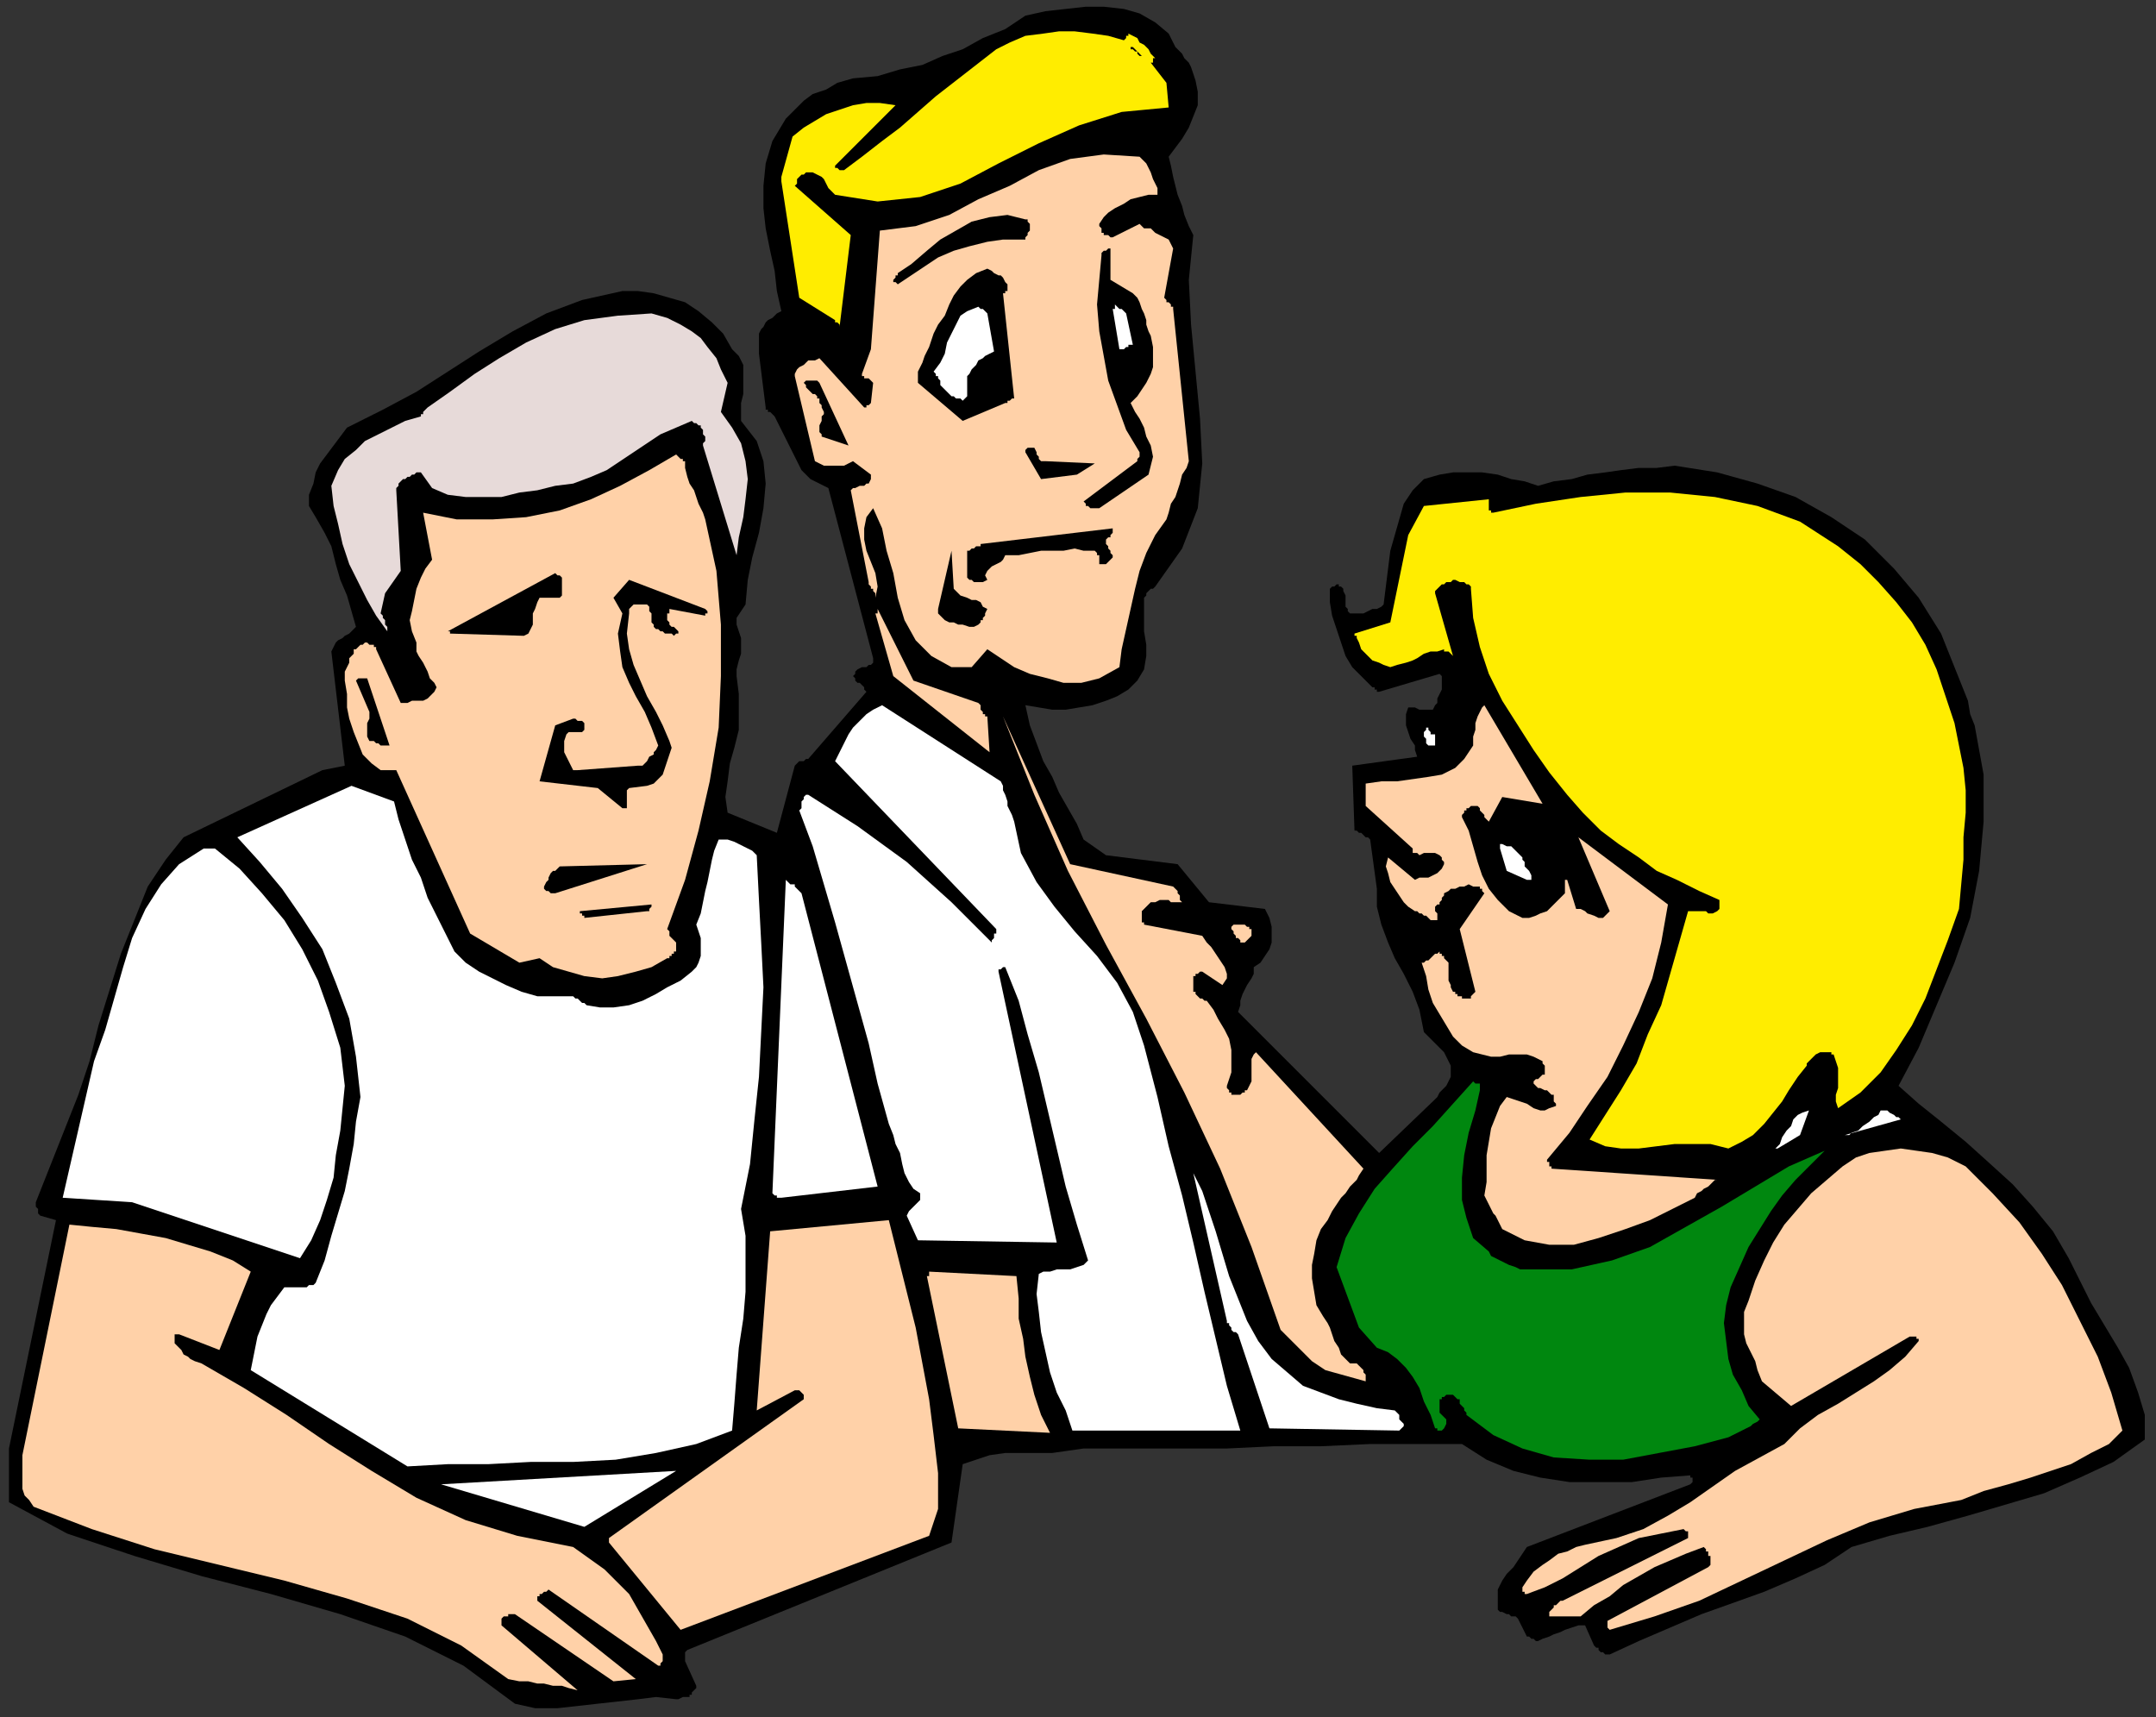 <?xml version="1.0" encoding="UTF-8" standalone="no"?>
<svg
   xmlns:dc="http://purl.org/dc/elements/1.1/"
   xmlns:cc="http://creativecommons.org/ns#"
   xmlns:rdf="http://www.w3.org/1999/02/22-rdf-syntax-ns#"
   xmlns:svg="http://www.w3.org/2000/svg"
   xmlns="http://www.w3.org/2000/svg"
   xmlns:sodipodi="http://sodipodi.sourceforge.net/DTD/sodipodi-0.dtd"
   xmlns:inkscape="http://www.inkscape.org/namespaces/inkscape"
   version="1.0"
   width="254.794mm"
   height="202.935mm"
   id="svg89"
   sodipodi:docname="CPEPL049.WMF">
  <rect width="100%" height="100%" fill="#333333" stroke="none"/>
  <sodipodi:namedview
     pagecolor="#ffffff"
     bordercolor="#666666"
     borderopacity="1"
     objecttolerance="10"
     gridtolerance="10"
     guidetolerance="10"
     inkscape:pageopacity="0"
     inkscape:pageshadow="2"
     inkscape:window-width="640"
     inkscape:window-height="480"
     id="namedview91" />
  <defs
     id="defs3">
    <pattern
       id="WMFhbasepattern"
       patternUnits="userSpaceOnUse"
       width="6"
       height="6"
       x="0"
       y="0" />
  </defs>
  <path
     style="fill:none;stroke:none;"
     d="  M 0,0   L 962,0   L 962,766   L 0,766   z "
     id="path5" />
  <path
     style="fill:#000000;fill-rule:evenodd;fill-opacity:1;stroke:none;"
     d="  M 35,489   L 16,537   L 16,538   L 16,538   L 16,539   L 17,540   L 17,541   L 17,541   L 17,542   L 18,543   L 25,545   L 4,647   L 4,671   L 30,685   L 60,695   L 90,704   L 121,712   L 152,721   L 181,731   L 207,744   L 230,761   L 239,763   L 249,763   L 258,762   L 267,761   L 276,760   L 285,759   L 293,758   L 302,759   L 303,759   L 305,758   L 305,758   L 306,758   L 307,758   L 308,758   L 308,757   L 309,757   L 309,757   L 309,756   L 309,756   L 310,755   L 310,755   L 311,754   L 311,753   L 311,753   L 306,742   L 306,741   L 306,741   L 306,740   L 306,740   L 306,739   L 306,738   L 306,738   L 307,737   L 425,689   L 430,654   L 436,652   L 442,650   L 449,649   L 456,649   L 463,649   L 470,649   L 477,648   L 484,647   L 505,647   L 527,647   L 548,647   L 569,646   L 590,646   L 612,645   L 632,645   L 653,645   L 664,652   L 676,657   L 688,660   L 701,662   L 715,662   L 729,662   L 742,660   L 755,659   L 755,660   L 755,660   L 756,660   L 756,660   L 756,661   L 756,661   L 756,662   L 755,663   L 682,691   L 680,694   L 678,697   L 676,700   L 673,703   L 671,706   L 669,710   L 669,714   L 669,718   L 669,719   L 670,720   L 671,720   L 673,721   L 674,721   L 675,722   L 677,722   L 678,723   L 682,731   L 682,731   L 683,731   L 683,731   L 684,732   L 684,732   L 685,732   L 686,733   L 687,733   L 689,732   L 692,731   L 694,730   L 697,729   L 699,728   L 702,727   L 705,726   L 708,726   L 712,735   L 713,736   L 714,736   L 714,737   L 715,738   L 716,738   L 717,739   L 718,739   L 719,739   L 732,733   L 746,727   L 760,721   L 774,716   L 788,711   L 802,705   L 815,699   L 827,691   L 844,686   L 861,682   L 879,677   L 896,672   L 913,667   L 929,660   L 944,653   L 958,643   L 958,632   L 955,622   L 951,611   L 946,602   L 940,592   L 934,582   L 929,572   L 924,562   L 917,550   L 908,539   L 899,529   L 888,519   L 878,510   L 867,501   L 857,493   L 848,485   L 857,468   L 865,449   L 873,430   L 880,410   L 884,389   L 886,367   L 886,346   L 882,324   L 880,319   L 879,313   L 877,308   L 875,303   L 873,298   L 871,293   L 869,288   L 867,283   L 857,267   L 846,254   L 833,241   L 818,231   L 802,222   L 785,216   L 767,211   L 748,208   L 740,209   L 732,209   L 724,210   L 717,211   L 709,212   L 702,214   L 694,215   L 687,217   L 681,215   L 675,214   L 669,212   L 662,211   L 656,211   L 649,211   L 643,212   L 636,214   L 631,219   L 627,225   L 625,232   L 623,239   L 621,246   L 620,254   L 619,262   L 618,270   L 617,271   L 615,272   L 613,272   L 611,273   L 609,274   L 607,274   L 605,274   L 603,274   L 602,273   L 602,272   L 601,271   L 601,269   L 601,268   L 601,266   L 600,264   L 600,263   L 599,262   L 599,262   L 598,262   L 598,261   L 597,261   L 596,262   L 595,262   L 594,263   L 594,269   L 595,275   L 597,281   L 599,287   L 601,293   L 604,298   L 608,302   L 612,306   L 613,307   L 614,307   L 614,308   L 615,308   L 615,309   L 616,309   L 616,309   L 616,309   L 643,301   L 644,302   L 644,304   L 644,306   L 644,308   L 643,310   L 642,312   L 642,314   L 641,315   L 640,317   L 639,317   L 637,317   L 635,317   L 634,317   L 632,316   L 631,316   L 629,316   L 628,319   L 628,321   L 628,324   L 629,327   L 630,330   L 632,333   L 632,335   L 633,338   L 604,342   L 605,371   L 606,371   L 607,372   L 607,372   L 608,372   L 609,373   L 610,374   L 611,374   L 612,375   L 615,397   L 615,405   L 617,413   L 620,421   L 623,428   L 627,435   L 631,443   L 634,451   L 636,461   L 638,463   L 640,465   L 642,467   L 643,468   L 645,470   L 646,472   L 647,474   L 648,476   L 648,478   L 648,481   L 647,483   L 646,485   L 645,486   L 643,488   L 642,490   L 641,491   L 616,515   L 553,452   L 554,449   L 554,447   L 555,444   L 556,442   L 557,440   L 559,437   L 560,435   L 560,432   L 563,430   L 565,427   L 567,424   L 568,421   L 568,417   L 568,414   L 567,410   L 565,406   L 540,403   L 526,386   L 494,382   L 484,375   L 481,368   L 477,361   L 473,354   L 470,347   L 466,340   L 463,332   L 460,324   L 458,315   L 464,316   L 470,317   L 476,317   L 482,316   L 488,315   L 494,313   L 499,311   L 504,308   L 508,304   L 511,299   L 512,293   L 512,288   L 511,282   L 511,277   L 511,272   L 511,267   L 511,267   L 512,266   L 512,265   L 512,265   L 513,264   L 514,263   L 515,263   L 516,262   L 528,245   L 535,227   L 537,207   L 536,187   L 534,166   L 532,145   L 531,125   L 533,105   L 531,101   L 529,96   L 528,92   L 526,87   L 525,83   L 524,79   L 523,74   L 522,70   L 525,66   L 528,62   L 531,57   L 533,52   L 535,47   L 535,41   L 534,36   L 532,30   L 531,28   L 529,26   L 528,24   L 526,22   L 525,21   L 524,19   L 523,17   L 522,15   L 516,10   L 509,6   L 502,4   L 493,3   L 485,3   L 476,4   L 467,5   L 458,7   L 449,13   L 439,17   L 430,22   L 421,25   L 412,29   L 402,31   L 392,34   L 381,35   L 374,37   L 369,40   L 363,42   L 359,45   L 355,49   L 351,53   L 348,58   L 345,63   L 342,73   L 341,83   L 341,93   L 342,102   L 344,112   L 346,121   L 347,130   L 349,139   L 347,140   L 346,141   L 345,142   L 343,143   L 342,144   L 341,146   L 340,147   L 339,149   L 339,158   L 342,182   L 342,183   L 342,183   L 343,183   L 343,184   L 344,184   L 345,185   L 345,185   L 346,186   L 357,208   L 358,210   L 359,211   L 361,213   L 362,214   L 364,215   L 366,216   L 368,217   L 370,218   L 390,294   L 390,295   L 390,296   L 389,297   L 388,297   L 387,298   L 386,298   L 385,298   L 383,299   L 383,299   L 383,299   L 383,299   L 382,300   L 382,300   L 382,301   L 381,302   L 381,302   L 382,303   L 382,304   L 383,305   L 384,305   L 385,306   L 386,307   L 386,308   L 387,309   L 361,339   L 360,339   L 360,339   L 359,340   L 358,340   L 357,340   L 356,341   L 356,341   L 355,342   L 347,372   L 325,363   L 324,356   L 325,349   L 326,341   L 328,334   L 330,326   L 330,318   L 330,310   L 329,302   L 329,299   L 330,295   L 331,292   L 331,289   L 331,285   L 330,282   L 329,279   L 329,276   L 333,270   L 334,259   L 336,249   L 339,238   L 341,227   L 342,216   L 341,206   L 338,197   L 331,188   L 331,184   L 331,180   L 332,176   L 332,172   L 332,167   L 332,163   L 330,159   L 327,156   L 323,149   L 318,144   L 312,139   L 306,135   L 299,133   L 292,131   L 285,130   L 278,130   L 260,134   L 244,140   L 229,148   L 214,157   L 200,166   L 186,175   L 171,183   L 155,191   L 152,195   L 149,199   L 146,203   L 143,207   L 141,211   L 140,216   L 138,221   L 138,226   L 141,231   L 145,238   L 148,244   L 150,252   L 152,259   L 155,266   L 157,273   L 159,280   L 157,282   L 156,283   L 154,284   L 153,285   L 151,286   L 150,287   L 149,289   L 148,291   L 154,342   L 144,344   L 82,374   L 74,384   L 66,396   L 60,411   L 54,426   L 49,442   L 44,458   L 40,474   L 35,489  z "
     id="path7" />
  <path
     style="fill:#ffffff;fill-rule:evenodd;fill-opacity:1;stroke:none;"
     d="  M 42,474   L 47,460   L 51,446   L 55,432   L 59,419   L 65,406   L 72,395   L 80,386   L 91,379   L 92,379   L 92,379   L 93,379   L 93,379   L 94,379   L 95,379   L 95,379   L 96,379   L 107,388   L 117,399   L 127,411   L 135,424   L 142,438   L 147,452   L 152,468   L 154,485   L 153,495   L 152,505   L 150,516   L 149,526   L 146,536   L 143,545   L 139,554   L 134,562   L 59,537   L 28,535   L 42,474  z "
     id="path9" />
  <path
     style="fill:#ffd1a8;fill-rule:evenodd;fill-opacity:1;stroke:none;"
     d="  M 10,650   L 10,653   L 10,655   L 10,659   L 10,662   L 10,665   L 11,668   L 13,670   L 15,673   L 41,683   L 69,692   L 98,699   L 127,706   L 155,714   L 182,723   L 206,735   L 227,750   L 232,751   L 236,751   L 240,752   L 243,752   L 247,753   L 251,753   L 254,754   L 258,755   L 224,726   L 224,726   L 224,725   L 224,725   L 224,724   L 224,724   L 224,723   L 225,722   L 225,722   L 226,722   L 226,722   L 227,722   L 227,721   L 228,721   L 229,721   L 229,721   L 230,721   L 274,751   L 284,750   L 240,715   L 240,714   L 240,713   L 241,713   L 241,712   L 242,712   L 243,711   L 244,711   L 245,710   L 294,744   L 294,744   L 295,744   L 295,743   L 296,742   L 296,742   L 296,741   L 296,740   L 296,739   L 293,733   L 289,726   L 285,719   L 281,712   L 275,706   L 270,701   L 263,696   L 256,691   L 231,686   L 208,679   L 186,669   L 166,657   L 147,645   L 128,632   L 109,620   L 90,609   L 87,608   L 85,607   L 84,606   L 82,605   L 81,603   L 80,602   L 78,600   L 78,599   L 78,598   L 78,598   L 78,597   L 78,597   L 78,596   L 79,596   L 79,596   L 80,596   L 98,603   L 112,568   L 104,563   L 94,559   L 84,556   L 74,553   L 63,551   L 52,549   L 41,548   L 31,547   L 10,650  z "
     id="path11" />
  <path
     style="fill:#ffffff;fill-rule:evenodd;fill-opacity:1;stroke:none;"
     d="  M 106,374   L 116,385   L 126,397   L 135,410   L 144,424   L 150,439   L 156,455   L 159,472   L 161,490   L 159,501   L 158,511   L 156,522   L 154,532   L 151,542   L 148,552   L 145,563   L 141,573   L 140,574   L 138,574   L 137,575   L 135,575   L 133,575   L 131,575   L 129,575   L 127,575   L 124,579   L 121,583   L 119,587   L 117,592   L 115,597   L 114,602   L 113,607   L 112,612   L 182,655   L 200,654   L 218,654   L 237,653   L 256,653   L 275,652   L 293,649   L 311,645   L 327,639   L 328,627   L 329,614   L 330,602   L 332,589   L 333,577   L 333,564   L 333,552   L 331,540   L 335,520   L 337,500   L 339,481   L 340,461   L 341,441   L 340,421   L 339,402   L 338,382   L 336,380   L 334,379   L 332,378   L 330,377   L 328,376   L 325,375   L 323,375   L 321,375   L 319,380   L 318,384   L 317,389   L 316,394   L 315,398   L 314,403   L 313,408   L 311,413   L 312,416   L 313,419   L 313,422   L 313,425   L 313,427   L 312,430   L 311,432   L 309,434   L 304,438   L 298,441   L 293,444   L 287,447   L 281,449   L 274,450   L 268,450   L 262,449   L 261,448   L 260,448   L 259,447   L 258,446   L 257,446   L 256,445   L 255,445   L 254,445   L 247,445   L 240,445   L 233,443   L 226,440   L 220,437   L 214,434   L 208,430   L 203,425   L 199,417   L 195,409   L 191,401   L 188,392   L 184,384   L 181,375   L 178,366   L 176,358   L 157,351   L 106,374  z "
     id="path13" />
  <path
     style="fill:#e7dad9;fill-rule:evenodd;fill-opacity:1;stroke:none;"
     d="  M 148,217   L 149,226   L 151,234   L 153,243   L 156,252   L 160,260   L 164,268   L 168,275   L 173,282   L 173,281   L 173,280   L 172,279   L 172,278   L 172,277   L 171,276   L 171,275   L 170,274   L 172,265   L 179,255   L 177,219   L 177,219   L 177,218   L 177,218   L 178,217   L 178,217   L 178,216   L 179,215   L 179,215   L 180,214   L 181,214   L 182,213   L 183,213   L 184,212   L 185,212   L 186,211   L 188,211   L 193,218   L 200,221   L 208,222   L 216,222   L 224,222   L 232,220   L 240,219   L 248,217   L 256,216   L 264,213   L 271,210   L 277,206   L 283,202   L 289,198   L 295,194   L 302,191   L 309,188   L 310,189   L 311,189   L 312,190   L 313,190   L 313,191   L 314,192   L 314,194   L 315,195   L 315,196   L 315,196   L 315,196   L 315,197   L 315,197   L 314,198   L 314,199   L 314,199   L 329,248   L 330,240   L 332,231   L 333,223   L 334,214   L 333,206   L 331,198   L 327,191   L 322,184   L 325,171   L 322,165   L 320,160   L 316,155   L 313,151   L 309,148   L 304,145   L 298,142   L 291,140   L 276,141   L 261,143   L 248,147   L 235,153   L 223,160   L 212,167   L 201,175   L 191,182   L 190,183   L 190,183   L 189,184   L 189,185   L 189,185   L 188,185   L 188,186   L 188,186   L 181,188   L 175,191   L 169,194   L 163,197   L 159,201   L 154,205   L 151,210   L 148,217  z "
     id="path15" />
  <path
     style="fill:#ffd1a8;fill-rule:evenodd;fill-opacity:1;stroke:none;"
     d="  M 154,304   L 155,310   L 155,316   L 156,321   L 158,327   L 160,332   L 162,337   L 166,341   L 170,344   L 171,344   L 172,344   L 173,344   L 173,344   L 174,344   L 175,344   L 176,344   L 177,344   L 210,417   L 232,430   L 241,428   L 247,432   L 254,434   L 261,436   L 269,437   L 276,436   L 284,434   L 291,432   L 298,428   L 299,428   L 299,427   L 300,427   L 300,426   L 301,426   L 301,425   L 302,425   L 302,425   L 302,424   L 302,422   L 302,421   L 301,420   L 300,419   L 299,418   L 299,416   L 298,415   L 306,393   L 312,371   L 317,349   L 321,325   L 322,302   L 322,279   L 320,255   L 315,232   L 314,229   L 312,225   L 311,222   L 310,219   L 308,216   L 307,213   L 306,209   L 306,206   L 306,206   L 305,206   L 305,206   L 305,205   L 304,205   L 304,205   L 303,204   L 302,203   L 290,210   L 277,217   L 264,223   L 250,228   L 235,231   L 220,232   L 204,232   L 189,229   L 193,250   L 190,254   L 188,258   L 186,263   L 185,268   L 184,273   L 183,277   L 184,282   L 186,287   L 186,291   L 187,293   L 189,296   L 190,298   L 191,300   L 192,303   L 194,305   L 195,307   L 194,309   L 192,311   L 191,312   L 189,313   L 186,313   L 184,313   L 182,314   L 179,314   L 168,290   L 168,289   L 168,289   L 167,289   L 167,288   L 166,288   L 165,288   L 165,288   L 164,287   L 163,287   L 163,287   L 162,288   L 162,288   L 161,288   L 160,289   L 160,289   L 159,290   L 158,290   L 158,292   L 157,293   L 156,294   L 156,296   L 155,298   L 154,300   L 154,302   L 154,302   L 154,302   L 154,303   L 154,303   L 154,304   L 154,304   L 154,304   L 154,304  z "
     id="path17" />
  <path
     style="fill:#000000;fill-rule:evenodd;fill-opacity:1;stroke:none;"
     d="  M 159,304   L 165,318   L 165,320   L 165,321   L 164,323   L 164,324   L 164,326   L 164,327   L 164,329   L 165,331   L 166,331   L 167,331   L 168,332   L 169,332   L 170,333   L 172,333   L 173,333   L 174,333   L 164,303   L 163,303   L 163,303   L 162,303   L 161,303   L 160,303   L 160,303   L 159,304   L 159,304  z "
     id="path19" />
  <path
     style="fill:#ffffff;fill-rule:evenodd;fill-opacity:1;stroke:none;"
     d="  M 177,290   L 179,300   L 177,290  z "
     id="path21" />
  <path
     style="fill:#ffffff;fill-rule:evenodd;fill-opacity:1;stroke:none;"
     d="  M 197,663   L 261,682   L 302,657   L 197,663  z "
     id="path23" />
  <path
     style="fill:#000000;fill-rule:evenodd;fill-opacity:1;stroke:none;"
     d="  M 201,283   L 234,284   L 236,283   L 237,281   L 238,279   L 238,277   L 238,274   L 239,272   L 240,269   L 241,267   L 242,267   L 243,267   L 243,267   L 244,267   L 245,267   L 246,267   L 247,267   L 248,267   L 248,267   L 249,267   L 249,267   L 250,267   L 250,267   L 251,266   L 251,266   L 251,265   L 251,264   L 251,264   L 251,263   L 251,262   L 251,262   L 251,261   L 251,260   L 251,259   L 251,259   L 251,258   L 251,258   L 250,257   L 250,257   L 249,257   L 249,257   L 248,256   L 200,282   L 200,282   L 200,282   L 200,282   L 201,282   L 201,282   L 201,283   L 201,283   L 201,283  z "
     id="path25" />
  <path
     style="fill:#000000;fill-rule:evenodd;fill-opacity:1;stroke:none;"
     d="  M 241,349   L 267,352   L 278,361   L 280,361   L 280,360   L 280,359   L 280,357   L 280,356   L 280,355   L 280,353   L 281,352   L 289,351   L 292,350   L 294,348   L 296,346   L 297,343   L 298,340   L 299,337   L 300,334   L 299,331   L 296,324   L 293,318   L 289,311   L 286,304   L 283,297   L 281,290   L 280,283   L 281,274   L 281,273   L 281,272   L 282,271   L 283,270   L 285,270   L 286,270   L 288,270   L 289,270   L 290,271   L 290,272   L 290,273   L 291,274   L 291,275   L 291,276   L 291,277   L 291,278   L 292,279   L 292,280   L 293,281   L 294,281   L 295,282   L 296,282   L 297,283   L 298,283   L 299,283   L 299,283   L 300,283   L 301,284   L 301,284   L 302,283   L 303,283   L 303,282   L 302,281   L 302,281   L 301,280   L 300,280   L 299,279   L 299,278   L 298,277   L 298,276   L 298,275   L 298,275   L 298,275   L 298,274   L 299,274   L 299,273   L 299,273   L 299,272   L 315,275   L 315,275   L 315,274   L 316,274   L 316,274   L 316,274   L 316,274   L 316,273   L 315,272   L 281,259   L 274,267   L 278,274   L 276,283   L 277,291   L 278,298   L 281,305   L 284,311   L 288,318   L 291,325   L 294,333   L 293,335   L 292,336   L 292,337   L 290,338   L 289,340   L 288,341   L 287,342   L 285,342   L 258,344   L 256,344   L 255,342   L 254,340   L 253,338   L 252,336   L 252,333   L 252,331   L 253,328   L 253,328   L 254,327   L 255,327   L 256,327   L 257,327   L 259,327   L 260,327   L 261,326   L 261,326   L 261,325   L 261,325   L 261,325   L 261,324   L 261,324   L 261,323   L 261,323   L 261,323   L 260,322   L 260,322   L 259,322   L 258,322   L 258,322   L 257,321   L 256,321   L 248,324   L 241,349  z "
     id="path27" />
  <path
     style="fill:#000000;fill-rule:evenodd;fill-opacity:1;stroke:none;"
     d="  M 243,397   L 243,397   L 244,398   L 244,398   L 245,398   L 245,398   L 246,399   L 247,399   L 248,399   L 289,386   L 250,387   L 249,388   L 248,389   L 247,389   L 246,390   L 245,392   L 245,393   L 244,394   L 243,396   L 243,396   L 243,396   L 243,396   L 243,397   L 243,397   L 243,397   L 243,397   L 243,397  z "
     id="path29" />
  <path
     style="fill:#000000;fill-rule:evenodd;fill-opacity:1;stroke:none;"
     d="  M 261,410   L 289,407   L 289,407   L 290,407   L 290,407   L 290,406   L 290,406   L 291,405   L 291,405   L 291,404   L 259,407   L 259,407   L 259,408   L 260,408   L 260,409   L 260,409   L 261,409   L 261,410   L 261,410  z "
     id="path31" />
  <path
     style="fill:#ffd1a8;fill-rule:evenodd;fill-opacity:1;stroke:none;"
     d="  M 272,689   L 304,728   L 415,686   L 419,674   L 419,658   L 417,641   L 415,625   L 412,609   L 409,593   L 405,577   L 401,561   L 397,545   L 344,550   L 338,630   L 355,621   L 356,621   L 356,621   L 357,621   L 358,622   L 358,622   L 359,623   L 359,624   L 359,625   L 272,687   L 272,687   L 272,687   L 272,688   L 272,688   L 272,688   L 272,689   L 272,689   L 272,689  z "
     id="path33" />
  <path
     style="fill:#ffffff;fill-rule:evenodd;fill-opacity:1;stroke:none;"
     d="  M 345,533   L 345,533   L 345,533   L 346,534   L 346,534   L 347,534   L 347,535   L 348,535   L 349,535   L 392,530   L 358,399   L 358,399   L 357,398   L 356,397   L 355,396   L 355,395   L 353,395   L 352,394   L 351,393   L 345,533  z "
     id="path35" />
  <path
     style="fill:#ffed00;fill-rule:evenodd;fill-opacity:1;stroke:none;"
     d="  M 349,81   L 357,133   L 373,143   L 373,143   L 373,143   L 373,144   L 374,144   L 374,144   L 375,145   L 375,146   L 375,146   L 380,105   L 355,83   L 356,82   L 356,81   L 356,80   L 357,79   L 358,78   L 359,78   L 360,77   L 361,77   L 363,77   L 365,78   L 367,79   L 368,80   L 369,82   L 370,84   L 372,86   L 373,87   L 392,90   L 411,88   L 429,82   L 446,73   L 464,64   L 482,56   L 501,50   L 522,48   L 521,37   L 514,28   L 514,28   L 515,28   L 515,28   L 515,27   L 515,27   L 515,26   L 515,26   L 516,26   L 514,24   L 513,22   L 512,21   L 511,20   L 509,19   L 508,17   L 506,16   L 504,15   L 504,15   L 504,16   L 504,16   L 503,16   L 503,16   L 503,17   L 502,18   L 502,18   L 495,16   L 488,15   L 480,14   L 473,14   L 466,15   L 458,16   L 451,19   L 445,22   L 436,29   L 427,36   L 418,43   L 410,50   L 402,57   L 394,63   L 385,70   L 377,76   L 377,76   L 376,76   L 375,76   L 375,76   L 374,75   L 374,75   L 373,75   L 373,74   L 400,47   L 393,46   L 387,46   L 381,47   L 375,49   L 369,51   L 364,54   L 359,57   L 354,61   L 349,79   L 349,79   L 349,80   L 349,80   L 349,80   L 349,80   L 349,81   L 349,81   L 349,81  z "
     id="path37" />
  <path
     style="fill:#ffd1a8;fill-rule:evenodd;fill-opacity:1;stroke:none;"
     d="  M 355,168   L 364,206   L 366,207   L 368,208   L 370,208   L 372,208   L 374,208   L 377,208   L 379,207   L 381,206   L 389,212   L 389,214   L 388,216   L 387,216   L 386,217   L 384,217   L 382,218   L 381,218   L 380,219   L 388,260   L 388,261   L 389,262   L 389,263   L 390,263   L 390,264   L 391,265   L 391,266   L 391,267   L 392,262   L 391,256   L 389,251   L 387,246   L 386,241   L 386,236   L 387,231   L 390,227   L 394,236   L 396,246   L 399,256   L 401,267   L 404,277   L 409,286   L 416,293   L 425,298   L 434,298   L 441,290   L 447,294   L 453,298   L 460,301   L 468,303   L 475,305   L 483,305   L 491,303   L 500,298   L 501,290   L 503,281   L 505,272   L 507,263   L 509,255   L 512,247   L 516,239   L 521,232   L 522,229   L 523,225   L 525,222   L 526,219   L 527,216   L 528,212   L 530,209   L 531,206   L 524,138   L 524,137   L 523,137   L 523,136   L 523,136   L 522,135   L 521,135   L 521,134   L 520,133   L 524,111   L 523,109   L 522,107   L 520,106   L 518,105   L 516,104   L 514,102   L 511,102   L 509,100   L 497,106   L 497,106   L 497,106   L 496,106   L 496,106   L 495,105   L 495,105   L 494,105   L 494,105   L 493,105   L 493,104   L 492,104   L 492,104   L 492,103   L 492,102   L 491,101   L 491,100   L 493,97   L 495,95   L 498,93   L 502,91   L 505,89   L 509,88   L 513,87   L 517,87   L 517,84   L 516,82   L 515,80   L 514,77   L 513,75   L 512,73   L 510,71   L 509,70   L 493,69   L 478,71   L 464,76   L 451,83   L 437,89   L 424,96   L 409,101   L 393,103   L 389,156   L 385,167   L 385,168   L 386,168   L 386,169   L 387,169   L 388,169   L 389,170   L 389,170   L 390,171   L 389,180   L 389,180   L 389,180   L 389,180   L 388,181   L 388,181   L 387,181   L 387,182   L 386,182   L 366,160   L 364,161   L 363,161   L 361,161   L 360,162   L 359,163   L 357,164   L 356,165   L 355,167   L 355,167   L 355,167   L 355,167   L 355,168   L 355,168   L 355,168   L 355,168   L 355,168  z "
     id="path39" />
  <path
     style="fill:#ffffff;fill-rule:evenodd;fill-opacity:1;stroke:none;"
     d="  M 357,362   L 363,378   L 368,395   L 373,412   L 378,430   L 383,448   L 388,466   L 392,484   L 397,502   L 399,507   L 400,511   L 402,515   L 403,520   L 404,524   L 406,528   L 408,531   L 411,533   L 411,535   L 411,536   L 410,537   L 409,538   L 408,539   L 407,540   L 406,541   L 405,543   L 410,554   L 472,555   L 446,434   L 446,434   L 446,434   L 446,433   L 447,433   L 447,433   L 448,432   L 448,432   L 449,432   L 455,447   L 459,462   L 464,479   L 468,496   L 472,513   L 476,530   L 481,547   L 486,563   L 484,565   L 481,566   L 478,567   L 475,567   L 472,567   L 469,568   L 466,568   L 464,569   L 463,578   L 464,586   L 465,595   L 467,604   L 469,613   L 472,622   L 476,630   L 479,639   L 554,639   L 548,619   L 543,598   L 538,577   L 533,555   L 528,534   L 522,512   L 517,490   L 511,467   L 506,452   L 499,439   L 490,427   L 480,416   L 471,405   L 463,394   L 456,381   L 453,367   L 452,364   L 451,362   L 450,360   L 450,358   L 449,355   L 448,353   L 448,351   L 447,349   L 394,315   L 390,317   L 387,319   L 384,322   L 381,325   L 379,328   L 377,332   L 375,336   L 373,340   L 445,415   L 445,415   L 445,416   L 445,417   L 444,417   L 444,418   L 444,419   L 443,420   L 443,421   L 434,412   L 425,403   L 415,394   L 405,385   L 394,377   L 383,369   L 372,362   L 361,355   L 360,355   L 360,355   L 359,356   L 359,357   L 358,358   L 358,360   L 358,361   L 357,362  z "
     id="path41" />
  <path
     style="fill:#000000;fill-rule:evenodd;fill-opacity:1;stroke:none;"
     d="  M 360,173   L 360,173   L 361,174   L 361,174   L 362,175   L 362,175   L 363,176   L 363,176   L 364,176   L 365,177   L 365,178   L 366,178   L 366,179   L 366,180   L 367,181   L 367,182   L 368,184   L 368,185   L 368,185   L 367,186   L 367,187   L 367,188   L 367,188   L 366,190   L 366,191   L 366,191   L 366,191   L 366,192   L 366,192   L 366,193   L 367,194   L 367,195   L 367,195   L 379,199   L 366,171   L 365,170   L 365,170   L 364,170   L 363,170   L 362,170   L 361,170   L 360,170   L 359,171   L 359,171   L 360,172   L 360,172   L 360,172   L 360,173   L 360,173   L 360,173   L 360,173  z "
     id="path43" />
  <path
     style="fill:#ffd1a8;fill-rule:evenodd;fill-opacity:1;stroke:none;"
     d="  M 391,274   L 399,302   L 442,336   L 441,320   L 440,320   L 440,319   L 439,319   L 439,318   L 438,317   L 438,316   L 438,315   L 437,314   L 408,304   L 392,272   L 392,273   L 392,273   L 392,273   L 392,273   L 392,273   L 392,274   L 392,274   L 391,274  z "
     id="path45" />
  <path
     style="fill:#000000;fill-rule:evenodd;fill-opacity:1;stroke:none;"
     d="  M 400,126   L 400,126   L 400,126   L 400,126   L 400,126   L 401,127   L 401,127   L 401,127   L 401,127   L 407,123   L 413,119   L 419,115   L 426,112   L 433,110   L 441,108   L 448,107   L 456,107   L 457,107   L 458,107   L 458,106   L 459,105   L 459,104   L 460,103   L 460,102   L 460,100   L 460,100   L 459,99   L 459,99   L 459,99   L 459,99   L 459,99   L 459,98   L 458,98   L 450,96   L 442,97   L 434,99   L 427,103   L 420,107   L 414,112   L 407,118   L 401,122   L 401,123   L 400,123   L 400,124   L 399,125   L 399,125   L 399,125   L 399,126   L 399,126   L 399,126   L 399,126   L 399,126   L 400,126  z "
     id="path47" />
  <path
     style="fill:#000000;fill-rule:evenodd;fill-opacity:1;stroke:none;"
     d="  M 410,168   L 410,169   L 410,169   L 410,169   L 410,170   L 410,170   L 410,170   L 410,171   L 410,171   L 430,188   L 449,180   L 450,180   L 450,180   L 450,179   L 451,179   L 451,179   L 452,178   L 452,178   L 453,178   L 448,131   L 448,131   L 448,131   L 448,131   L 449,131   L 449,130   L 450,130   L 450,129   L 450,128   L 450,127   L 449,126   L 448,124   L 447,123   L 446,123   L 444,122   L 443,121   L 441,120   L 436,122   L 432,125   L 429,128   L 426,132   L 424,136   L 422,141   L 419,145   L 417,149   L 416,152   L 415,155   L 414,157   L 413,159   L 412,162   L 411,164   L 410,166   L 410,168  z "
     id="path49" />
  <path
     style="fill:#ffd1a8;fill-rule:evenodd;fill-opacity:1;stroke:none;"
     d="  M 414,570   L 428,638   L 469,640   L 465,632   L 462,623   L 460,615   L 458,606   L 457,598   L 455,589   L 455,580   L 454,570   L 415,568   L 415,568   L 415,568   L 415,569   L 415,569   L 415,570   L 414,570   L 414,570   L 414,570  z "
     id="path51" />
  <path
     style="fill:#ffffff;fill-rule:evenodd;fill-opacity:1;stroke:none;"
     d="  M 419,168   L 419,169   L 420,170   L 420,171   L 420,172   L 421,173   L 421,173   L 422,174   L 423,175   L 424,176   L 424,176   L 425,177   L 426,177   L 427,178   L 428,178   L 429,178   L 430,179   L 431,178   L 432,177   L 432,176   L 432,174   L 432,172   L 432,170   L 432,168   L 433,167   L 434,165   L 435,164   L 436,163   L 437,161   L 439,160   L 440,159   L 442,158   L 444,157   L 441,140   L 441,140   L 440,139   L 440,139   L 439,138   L 439,138   L 438,138   L 437,137   L 437,137   L 432,139   L 429,141   L 427,145   L 425,149   L 423,153   L 422,158   L 420,162   L 417,166   L 417,166   L 417,166   L 418,167   L 418,167   L 418,168   L 419,168   L 419,168   L 419,168  z "
     id="path53" />
  <path
     style="fill:#000000;fill-rule:evenodd;fill-opacity:1;stroke:none;"
     d="  M 419,272   L 419,273   L 419,273   L 419,274   L 419,274   L 420,275   L 420,275   L 420,275   L 421,276   L 422,277   L 424,278   L 426,278   L 428,279   L 430,279   L 433,280   L 435,280   L 437,279   L 437,279   L 438,278   L 438,277   L 439,277   L 439,276   L 440,275   L 440,274   L 441,272   L 439,271   L 438,269   L 436,268   L 434,268   L 432,267   L 429,266   L 428,265   L 426,263   L 425,246   L 419,272  z "
     id="path55" />
  <path
     style="fill:#000000;fill-rule:evenodd;fill-opacity:1;stroke:none;"
     d="  M 432,248   L 432,256   L 432,258   L 433,259   L 434,259   L 435,260   L 437,260   L 438,260   L 439,260   L 441,259   L 440,257   L 441,255   L 442,254   L 443,253   L 445,252   L 447,251   L 448,250   L 449,248   L 455,248   L 460,247   L 465,246   L 470,246   L 475,246   L 480,245   L 484,246   L 489,246   L 490,247   L 490,247   L 490,248   L 491,248   L 491,249   L 491,250   L 491,251   L 491,252   L 492,252   L 493,252   L 494,252   L 494,252   L 495,251   L 495,251   L 496,250   L 497,249   L 497,248   L 496,247   L 496,246   L 495,245   L 495,244   L 494,243   L 494,242   L 494,241   L 494,241   L 495,240   L 495,240   L 496,240   L 496,239   L 496,239   L 497,238   L 497,236   L 438,243   L 438,243   L 438,244   L 437,244   L 436,244   L 435,245   L 434,245   L 434,245   L 433,246   L 433,246   L 432,246   L 432,246   L 432,247   L 432,247   L 432,248   L 432,248   L 432,248  z "
     id="path57" />
  <path
     style="fill:#ffd1a8;fill-rule:evenodd;fill-opacity:1;stroke:none;"
     d="  M 448,320   L 462,355   L 477,389   L 494,422   L 512,455   L 529,488   L 545,522   L 559,557   L 572,594   L 574,596   L 577,599   L 579,601   L 581,603   L 584,606   L 586,608   L 589,610   L 592,612   L 610,617   L 610,616   L 610,615   L 610,615   L 610,614   L 610,614   L 609,613   L 609,612   L 609,612   L 608,611   L 608,611   L 607,610   L 607,610   L 606,609   L 605,609   L 604,609   L 603,609   L 601,607   L 599,605   L 598,602   L 596,599   L 595,596   L 594,593   L 593,591   L 591,588   L 588,583   L 587,577   L 586,571   L 586,565   L 587,560   L 588,554   L 590,549   L 593,545   L 595,541   L 597,538   L 599,535   L 601,533   L 603,530   L 606,527   L 607,525   L 609,522   L 561,470   L 560,471   L 559,473   L 559,475   L 559,478   L 559,480   L 559,483   L 558,485   L 557,487   L 556,487   L 556,488   L 556,488   L 555,488   L 555,488   L 554,489   L 553,489   L 553,489   L 552,489   L 551,489   L 550,489   L 550,488   L 549,488   L 549,487   L 548,486   L 548,485   L 550,479   L 550,474   L 550,469   L 549,464   L 547,460   L 544,455   L 542,451   L 539,447   L 538,447   L 537,446   L 536,446   L 535,445   L 535,445   L 534,444   L 534,443   L 533,443   L 533,442   L 533,442   L 533,441   L 533,440   L 533,439   L 533,438   L 533,438   L 533,437   L 533,436   L 534,436   L 534,436   L 534,435   L 535,435   L 535,435   L 536,434   L 537,434   L 546,440   L 548,437   L 548,435   L 547,432   L 545,429   L 543,426   L 541,423   L 539,421   L 537,418   L 511,413   L 511,412   L 510,412   L 510,411   L 510,411   L 510,410   L 510,409   L 510,408   L 510,407   L 510,407   L 511,406   L 512,405   L 513,404   L 514,403   L 516,403   L 518,402   L 520,402   L 520,402   L 521,402   L 522,402   L 523,403   L 524,403   L 525,403   L 526,403   L 528,403   L 527,402   L 527,401   L 527,400   L 526,399   L 526,398   L 525,397   L 525,397   L 524,396   L 478,386   L 448,320  z "
     id="path59" />
  <path
     style="fill:#000000;fill-rule:evenodd;fill-opacity:1;stroke:none;"
     d="  M 458,202   L 465,214   L 481,212   L 489,207   L 467,206   L 466,206   L 465,206   L 464,205   L 464,204   L 464,204   L 463,203   L 463,202   L 462,200   L 461,200   L 461,200   L 460,200   L 459,200   L 459,200   L 458,201   L 458,201   L 458,202  z "
     id="path61" />
  <path
     style="fill:#000000;fill-rule:evenodd;fill-opacity:1;stroke:none;"
     d="  M 485,226   L 486,226   L 486,226   L 487,227   L 488,227   L 489,227   L 490,227   L 490,227   L 491,227   L 513,212   L 514,208   L 515,204   L 514,199   L 512,195   L 511,191   L 509,187   L 507,184   L 505,180   L 508,177   L 510,174   L 512,171   L 514,167   L 515,164   L 515,160   L 515,155   L 514,150   L 513,148   L 512,145   L 512,143   L 511,140   L 510,138   L 509,135   L 508,133   L 506,131   L 496,125   L 496,111   L 495,111   L 494,112   L 494,112   L 493,112   L 493,112   L 492,113   L 492,113   L 492,114   L 491,125   L 490,136   L 491,148   L 493,159   L 495,170   L 499,181   L 503,192   L 509,202   L 509,202   L 509,202   L 509,203   L 509,204   L 509,204   L 508,205   L 508,206   L 508,206   L 484,224   L 484,224   L 484,224   L 484,224   L 485,225   L 485,225   L 485,225   L 485,226   L 485,226  z "
     id="path63" />
  <path
     style="fill:#ffffff;fill-rule:evenodd;fill-opacity:1;stroke:none;"
     d="  M 497,138   L 500,156   L 501,156   L 502,156   L 502,156   L 503,155   L 504,155   L 504,154   L 505,154   L 506,154   L 503,140   L 503,140   L 502,139   L 502,139   L 501,138   L 501,138   L 500,138   L 499,137   L 498,136   L 498,137   L 498,137   L 498,137   L 498,137   L 498,138   L 497,138   L 497,138   L 497,138  z "
     id="path65" />
  <path
     style="fill:#000000;fill-rule:evenodd;fill-opacity:1;stroke:none;"
     d="  M 505,22   L 506,22   L 506,22   L 507,23   L 508,23   L 508,24   L 509,25   L 510,25   L 511,26   L 510,25   L 509,24   L 508,23   L 507,22   L 506,21   L 505,21   L 505,21   L 505,22  z "
     id="path67" />
  <path
     style="fill:#ffffff;fill-rule:evenodd;fill-opacity:1;stroke:none;"
     d="  M 533,524   L 548,590   L 548,591   L 549,591   L 549,592   L 550,593   L 550,594   L 551,595   L 552,595   L 553,596   L 567,638   L 625,639   L 626,638   L 627,637   L 627,636   L 626,635   L 625,634   L 625,632   L 624,631   L 623,630   L 615,629   L 606,627   L 598,625   L 590,622   L 582,619   L 575,613   L 568,607   L 562,599   L 557,590   L 553,580   L 549,570   L 546,560   L 543,550   L 540,541   L 537,532   L 533,524  z "
     id="path69" />
  <path
     style="fill:#ffd1a8;fill-rule:evenodd;fill-opacity:1;stroke:none;"
     d="  M 550,415   L 551,416   L 551,416   L 551,417   L 552,418   L 552,419   L 553,419   L 554,420   L 554,421   L 555,421   L 556,421   L 557,420   L 557,420   L 558,419   L 558,419   L 559,418   L 559,417   L 559,416   L 559,416   L 559,415   L 558,415   L 558,414   L 558,414   L 557,414   L 557,414   L 556,413   L 555,413   L 554,413   L 554,413   L 553,413   L 552,413   L 551,413   L 550,414   L 550,414   L 550,414   L 550,414   L 550,414   L 550,414   L 550,415   L 550,415   L 550,415  z "
     id="path71" />
  <path
     style="fill:#00870f;fill-rule:evenodd;fill-opacity:1;stroke:none;"
     d="  M 597,566   L 607,593   L 615,602   L 620,604   L 624,607   L 628,611   L 631,615   L 634,620   L 636,626   L 639,632   L 641,638   L 642,638   L 642,638   L 642,639   L 643,639   L 643,639   L 643,639   L 644,639   L 645,638   L 646,636   L 646,635   L 646,634   L 645,633   L 644,632   L 643,631   L 643,629   L 643,628   L 643,627   L 643,626   L 643,625   L 644,625   L 644,624   L 645,624   L 646,623   L 647,623   L 647,623   L 648,623   L 648,623   L 649,623   L 650,624   L 650,624   L 651,625   L 652,625   L 652,626   L 652,627   L 653,628   L 653,628   L 654,629   L 654,630   L 655,631   L 655,632   L 667,641   L 680,647   L 694,651   L 710,652   L 725,652   L 741,649   L 757,646   L 772,642   L 774,641   L 776,640   L 778,639   L 780,638   L 782,637   L 783,636   L 785,635   L 786,634   L 781,628   L 778,621   L 774,614   L 772,607   L 771,599   L 770,591   L 771,583   L 773,575   L 777,566   L 781,557   L 786,549   L 791,541   L 796,534   L 802,527   L 808,521   L 815,514   L 799,521   L 784,530   L 769,539   L 753,548   L 737,557   L 720,563   L 702,567   L 682,567   L 679,567   L 677,566   L 674,565   L 672,564   L 670,563   L 668,562   L 666,561   L 665,559   L 658,553   L 655,544   L 653,536   L 653,526   L 654,516   L 656,506   L 659,496   L 661,487   L 661,486   L 661,485   L 661,485   L 661,484   L 660,484   L 659,484   L 659,484   L 658,483   L 649,493   L 640,503   L 631,512   L 622,522   L 614,531   L 607,542   L 601,553   L 597,566  z "
     id="path73" />
  <path
     style="fill:#ffed00;fill-rule:evenodd;fill-opacity:1;stroke:none;"
     d="  M 606,285   L 607,287   L 608,290   L 610,292   L 611,293   L 613,295   L 616,296   L 618,297   L 621,298   L 624,297   L 628,296   L 631,295   L 633,294   L 636,292   L 639,291   L 642,291   L 645,290   L 645,291   L 646,291   L 647,291   L 647,291   L 648,292   L 648,292   L 649,293   L 649,293   L 641,265   L 641,264   L 642,263   L 643,262   L 644,261   L 645,261   L 646,260   L 648,260   L 649,259   L 650,259   L 652,260   L 653,260   L 654,260   L 655,261   L 656,261   L 657,262   L 657,263   L 658,276   L 661,289   L 665,301   L 671,313   L 678,324   L 685,335   L 692,345   L 700,355   L 707,363   L 715,371   L 723,377   L 732,383   L 740,389   L 749,393   L 759,398   L 768,402   L 768,402   L 768,402   L 768,403   L 768,403   L 768,404   L 768,405   L 768,405   L 768,406   L 767,407   L 765,408   L 763,408   L 762,407   L 760,407   L 758,407   L 756,407   L 754,407   L 750,421   L 746,435   L 742,449   L 736,462   L 731,475   L 724,487   L 717,498   L 710,509   L 717,512   L 724,513   L 732,513   L 740,512   L 748,511   L 756,511   L 764,511   L 772,513   L 778,510   L 783,507   L 788,502   L 792,497   L 796,492   L 799,487   L 803,481   L 807,476   L 807,475   L 808,474   L 809,473   L 809,473   L 810,472   L 811,471   L 813,470   L 814,470   L 814,470   L 815,470   L 816,470   L 816,470   L 817,470   L 818,470   L 818,471   L 819,471   L 820,474   L 821,477   L 821,480   L 821,483   L 821,486   L 820,489   L 820,492   L 821,495   L 831,488   L 840,479   L 847,469   L 854,458   L 860,446   L 865,433   L 870,420   L 875,406   L 876,395   L 877,384   L 877,374   L 878,363   L 878,353   L 877,343   L 875,333   L 873,323   L 869,311   L 865,299   L 860,288   L 854,278   L 847,269   L 839,260   L 831,252   L 821,244   L 804,233   L 785,226   L 766,222   L 746,220   L 726,220   L 706,222   L 686,225   L 667,229   L 666,229   L 666,228   L 665,228   L 665,227   L 665,226   L 665,225   L 665,224   L 665,223   L 636,226   L 629,239   L 621,278   L 605,283   L 605,283   L 605,284   L 606,284   L 606,284   L 606,285   L 606,285   L 606,285   L 606,285  z "
     id="path75" />
  <path
     style="fill:#ffd1a8;fill-rule:evenodd;fill-opacity:1;stroke:none;"
     d="  M 610,353   L 610,354   L 610,354   L 610,355   L 610,356   L 610,357   L 610,358   L 610,359   L 610,360   L 631,379   L 631,381   L 633,381   L 634,382   L 636,381   L 637,381   L 639,381   L 641,381   L 643,382   L 643,382   L 643,382   L 644,383   L 644,383   L 644,384   L 644,384   L 645,385   L 645,386   L 644,388   L 643,389   L 642,390   L 640,391   L 638,392   L 636,392   L 634,392   L 632,393   L 620,383   L 619,387   L 620,390   L 621,394   L 623,397   L 625,400   L 627,403   L 629,405   L 632,407   L 633,407   L 634,408   L 635,408   L 636,409   L 637,409   L 638,410   L 639,411   L 641,411   L 642,411   L 642,411   L 642,410   L 642,409   L 642,408   L 641,407   L 641,406   L 641,406   L 641,405   L 642,404   L 643,404   L 643,403   L 644,402   L 644,401   L 645,400   L 645,399   L 647,398   L 648,397   L 650,397   L 652,396   L 654,396   L 656,395   L 658,396   L 660,396   L 661,396   L 661,396   L 661,396   L 661,397   L 662,397   L 662,398   L 663,399   L 663,399   L 652,415   L 659,443   L 658,444   L 658,444   L 657,445   L 657,446   L 656,446   L 655,446   L 654,446   L 653,446   L 653,445   L 652,445   L 652,445   L 651,445   L 651,444   L 650,444   L 650,443   L 649,443   L 648,441   L 648,440   L 647,438   L 647,436   L 647,434   L 647,432   L 647,430   L 645,428   L 645,428   L 645,428   L 645,428   L 645,427   L 644,427   L 644,426   L 643,426   L 643,425   L 642,426   L 641,426   L 640,427   L 639,428   L 638,429   L 637,429   L 636,430   L 635,430   L 637,436   L 638,442   L 640,448   L 643,453   L 646,458   L 649,463   L 653,467   L 658,470   L 662,471   L 666,472   L 670,472   L 674,471   L 678,471   L 682,471   L 685,472   L 689,474   L 689,474   L 689,475   L 689,475   L 690,476   L 690,476   L 690,477   L 690,477   L 690,478   L 690,479   L 690,480   L 689,480   L 688,481   L 688,481   L 687,482   L 686,482   L 685,483   L 685,484   L 686,485   L 687,486   L 688,486   L 690,487   L 691,487   L 692,488   L 693,489   L 694,489   L 694,490   L 694,490   L 694,491   L 694,491   L 694,492   L 695,493   L 695,494   L 692,495   L 690,496   L 688,496   L 685,495   L 682,493   L 679,492   L 676,491   L 673,490   L 670,494   L 668,499   L 666,504   L 665,510   L 664,516   L 664,522   L 664,528   L 663,534   L 664,536   L 665,538   L 666,540   L 667,542   L 668,543   L 669,545   L 670,547   L 671,549   L 681,554   L 692,556   L 703,556   L 714,553   L 726,549   L 737,545   L 747,540   L 757,535   L 758,533   L 760,532   L 761,531   L 763,530   L 764,529   L 765,528   L 766,527   L 767,527   L 693,522   L 693,522   L 693,521   L 692,521   L 692,520   L 692,520   L 692,519   L 691,519   L 691,518   L 701,506   L 709,494   L 718,481   L 725,467   L 732,452   L 738,437   L 742,421   L 745,404   L 705,374   L 719,407   L 717,409   L 716,410   L 714,410   L 712,409   L 709,408   L 708,407   L 706,406   L 704,406   L 700,393   L 699,393   L 699,394   L 699,395   L 699,396   L 699,397   L 699,397   L 699,398   L 699,399   L 697,401   L 695,403   L 693,405   L 691,407   L 688,408   L 686,409   L 683,410   L 680,410   L 674,407   L 669,402   L 665,397   L 662,391   L 660,385   L 658,378   L 656,371   L 653,365   L 653,364   L 654,363   L 654,362   L 655,362   L 655,361   L 656,361   L 657,360   L 658,360   L 660,360   L 661,361   L 661,362   L 662,363   L 663,364   L 663,365   L 664,366   L 665,367   L 671,356   L 689,359   L 663,315   L 662,316   L 661,318   L 660,320   L 659,323   L 659,326   L 658,329   L 658,331   L 658,333   L 654,339   L 650,343   L 644,346   L 638,347   L 631,348   L 624,349   L 617,349   L 610,350   L 610,350   L 610,351   L 610,351   L 610,351   L 610,352   L 610,352   L 610,353   L 610,353  z "
     id="path77" />
  <path
     style="fill:#ffffff;fill-rule:evenodd;fill-opacity:1;stroke:none;"
     d="  M 636,327   L 636,328   L 636,328   L 636,329   L 637,330   L 637,331   L 637,332   L 638,333   L 639,333   L 640,333   L 641,333   L 641,333   L 641,332   L 641,331   L 641,330   L 641,329   L 641,328   L 640,328   L 639,328   L 639,327   L 638,326   L 638,325   L 637,325   L 637,326   L 636,327  z "
     id="path79" />
  <path
     style="fill:#ffffff;fill-rule:evenodd;fill-opacity:1;stroke:none;"
     d="  M 670,379   L 673,389   L 682,393   L 684,393   L 684,392   L 684,391   L 683,389   L 682,388   L 681,387   L 681,385   L 680,384   L 680,383   L 679,382   L 678,381   L 677,380   L 676,379   L 675,378   L 673,378   L 671,377   L 671,377   L 670,377   L 670,377   L 670,377   L 670,378   L 670,378   L 670,379   L 670,379  z "
     id="path81" />
  <path
     style="fill:#ffd1a8;fill-rule:evenodd;fill-opacity:1;stroke:none;"
     d="  M 680,710   L 680,710   L 680,711   L 681,711   L 681,711   L 681,712   L 682,712   L 682,712   L 682,712   L 690,709   L 698,705   L 706,700   L 714,695   L 723,691   L 732,687   L 742,685   L 752,683   L 753,684   L 753,684   L 753,684   L 754,684   L 754,685   L 754,685   L 754,686   L 754,687   L 698,715   L 697,715   L 696,716   L 695,717   L 694,717   L 694,718   L 693,719   L 692,720   L 692,722   L 706,722   L 712,717   L 719,713   L 725,708   L 732,704   L 739,700   L 746,697   L 753,694   L 761,691   L 762,692   L 762,692   L 762,693   L 763,693   L 763,694   L 763,695   L 764,695   L 764,695   L 764,696   L 764,696   L 764,697   L 764,698   L 764,698   L 764,699   L 763,700   L 763,700   L 718,724   L 718,724   L 718,725   L 718,726   L 718,726   L 718,727   L 718,727   L 719,728   L 719,728   L 739,722   L 759,715   L 778,706   L 797,697   L 816,688   L 835,680   L 855,674   L 876,670   L 886,666   L 897,663   L 907,660   L 916,657   L 925,654   L 934,649   L 942,645   L 948,639   L 943,622   L 937,606   L 929,590   L 921,574   L 912,560   L 902,546   L 890,533   L 878,521   L 870,517   L 863,515   L 856,514   L 849,513   L 842,514   L 835,515   L 829,517   L 823,521   L 816,527   L 809,533   L 803,540   L 797,547   L 792,555   L 788,563   L 784,572   L 781,581   L 779,586   L 779,591   L 779,596   L 780,600   L 782,604   L 784,608   L 785,612   L 787,617   L 800,628   L 853,597   L 854,597   L 854,597   L 855,597   L 856,597   L 856,598   L 857,598   L 857,598   L 857,599   L 851,606   L 844,612   L 837,617   L 829,622   L 821,627   L 812,632   L 804,638   L 797,645   L 786,651   L 775,657   L 765,664   L 755,671   L 745,677   L 734,683   L 722,687   L 708,690   L 704,691   L 700,693   L 696,694   L 692,697   L 689,699   L 685,702   L 682,706   L 680,709   L 680,709   L 680,709   L 680,710   L 680,710   L 680,710   L 680,710   L 680,710   L 680,710  z "
     id="path83" />
  <path
     style="fill:#ffffff;fill-rule:evenodd;fill-opacity:1;stroke:none;"
     d="  M 794,513   L 804,507   L 808,496   L 805,497   L 803,498   L 801,500   L 800,503   L 798,505   L 796,508   L 795,511   L 793,513   L 793,513   L 793,513   L 793,513   L 793,513   L 794,513   L 794,513   L 794,513   L 794,513  z "
     id="path85" />
  <path
     style="fill:#ffffff;fill-rule:evenodd;fill-opacity:1;stroke:none;"
     d="  M 824,507   L 849,500   L 848,499   L 847,499   L 846,498   L 846,498   L 844,497   L 843,496   L 842,496   L 840,496   L 839,498   L 837,499   L 835,501   L 832,503   L 830,505   L 827,506   L 826,507   L 824,507  z "
     id="path87" />
</svg>

